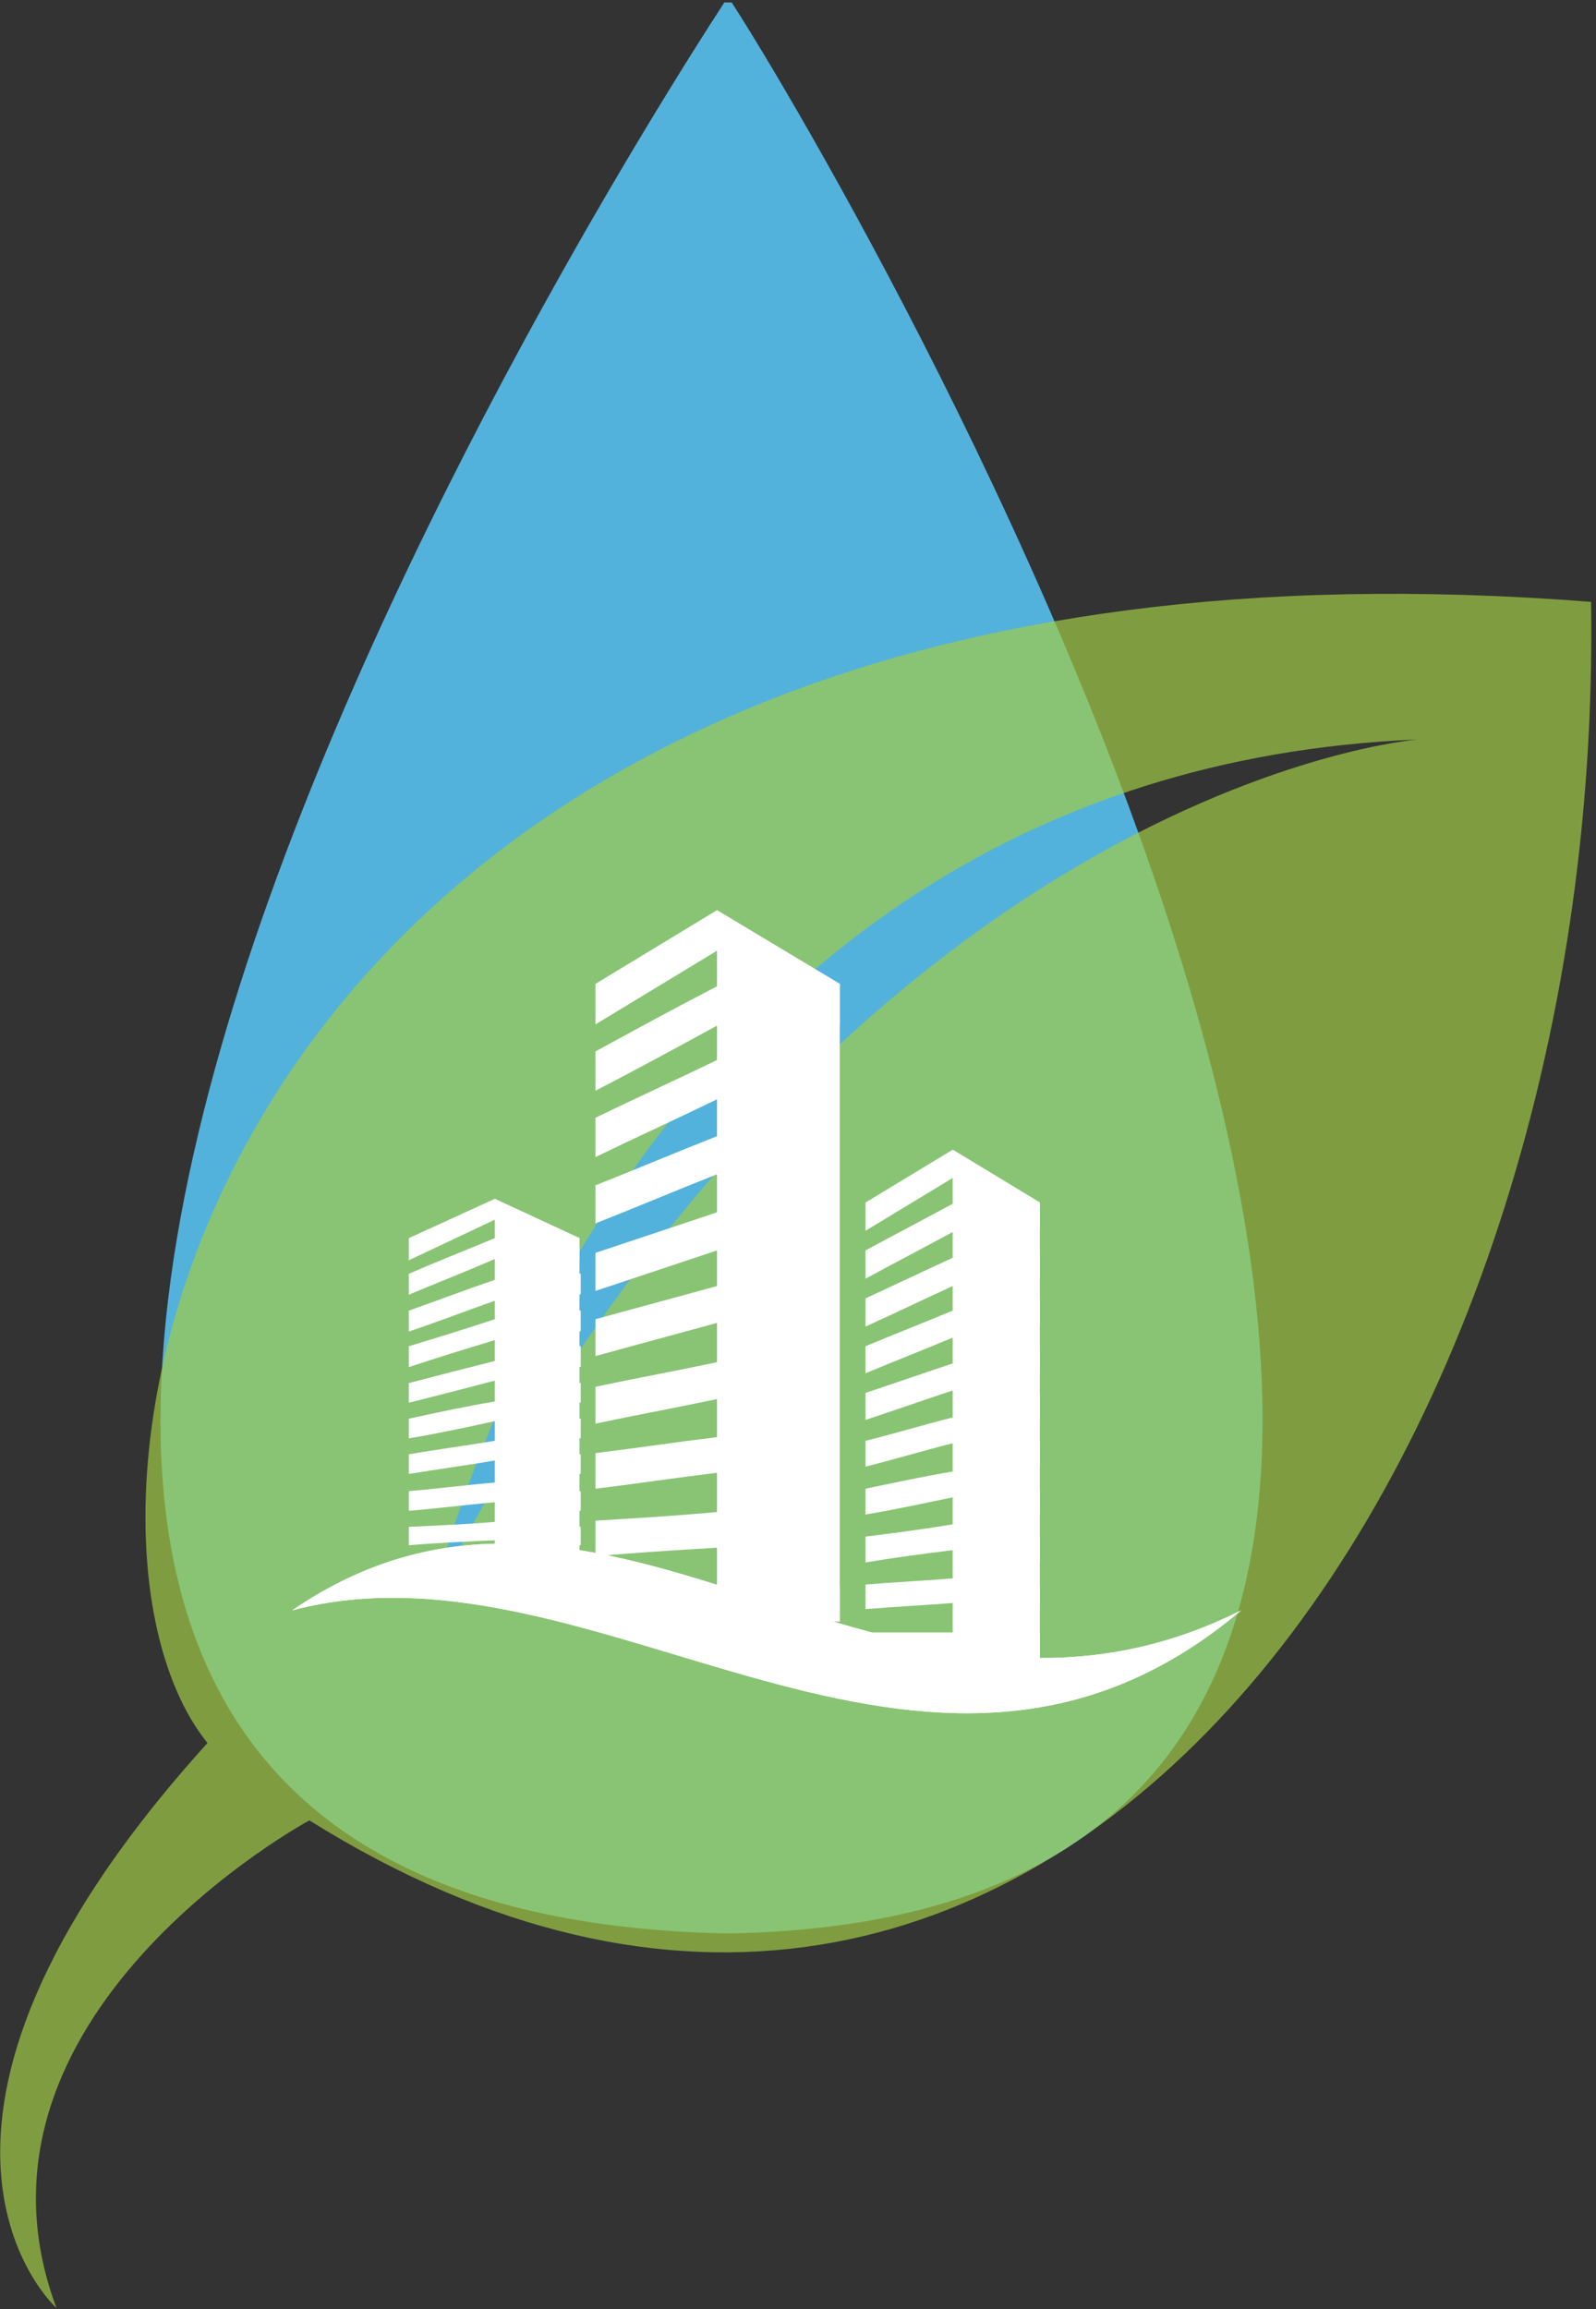 <?xml version="1.0" encoding="UTF-8"?>
<svg width="130px" height="188px" viewBox="0 0 130 188" version="1.1" xmlns="http://www.w3.org/2000/svg" xmlns:xlink="http://www.w3.org/1999/xlink">
    <rect x="0" y="0" width="130" height="188" fill="#333333" stroke="none"/>
    <!-- Generator: Sketch 54.1 (76490) - https://sketchapp.com -->
    <title>Group 2</title>
    <desc>Created with Sketch.</desc>
    <g id="Page-1" stroke="none" stroke-width="1" fill="none" fill-rule="evenodd">
        <g id="Group-2" transform="translate(0.015, 0.2)">
            <path d="M59.585,0 L59.285,0 L58.985,0 C49.285,14.9 -39.315,155 58.985,157.2 L59.585,157.2 C151.985,155.3 68.985,14.5 59.585,0 Z" id="Path" fill-opacity="0.95" fill="#55B9E4" fill-rule="nonzero"></path>
            <path d="M129.585,48.8 C17.285,40 1.285,122.4 16.885,141.7 C-11.615,173.2 4.585,187.7 4.585,187.7 C-4.315,163.9 25.185,148 25.185,148 C84.585,185.1 130.685,119.8 129.585,48.8 Z M35.285,129.9 C35.285,129.9 50.185,62.7 115.485,60 C115.485,60 69.285,63.6 35.285,129.9 Z" id="Shape" fill-opacity="0.69" fill="#A1CC46" fill-rule="nonzero"></path>
            <g id="Group" transform="translate(22.985, 73.8)" fill="#FFFFFF">
                <g>
                    <g transform="translate(10, 0)">
                        <g transform="translate(15, 0)">
                            <polygon id="Path" points="0.5 6.1 10.4 0.1 20.4 6.1 20.4 9.4 10.4 3.4 0.5 9.4"></polygon>
                            <g transform="translate(0, 6)" id="Path">
                                <path d="M0.5,5.6 C3.8,3.8 7.1,2 10.4,0.3 C13.7,2.1 17,3.9 20.3,5.6 C20.3,6.7 20.3,7.7 20.3,8.8 C17,7 13.7,5.2 10.4,3.5 C7.1,5.3 3.8,7.1 0.5,8.8 C0.5,7.7 0.5,6.7 0.5,5.6 Z"></path>
                                <path d="M0.5,11 C3.8,9.4 7.1,7.9 10.4,6.3 C13.7,7.9 17,9.4 20.3,11 C20.3,12.1 20.3,13.1 20.3,14.2 C17,12.6 13.7,11.1 10.4,9.5 C7.1,11.1 3.8,12.6 0.5,14.2 C0.5,13.1 0.5,12.1 0.5,11 Z"></path>
                                <path d="M0.5,16.5 C3.8,15.2 7.1,13.8 10.4,12.5 C13.7,13.8 17,15.2 20.3,16.5 C20.3,17.5 20.3,18.6 20.3,19.6 C17,18.3 13.7,16.9 10.4,15.6 C7.1,16.9 3.8,18.3 0.5,19.6 C0.5,18.6 0.5,17.5 0.5,16.5 Z"></path>
                                <path d="M0.5,22 C3.8,20.9 7.1,19.8 10.4,18.7 C13.7,19.8 17,20.9 20.3,22 C20.3,23 20.3,24 20.3,25.1 C17,24 13.7,22.9 10.4,21.8 C7.1,22.9 3.8,24 0.5,25.1 C0.5,24 0.5,23 0.5,22 Z"></path>
                                <path d="M0.5,27.4 C3.8,26.5 7.1,25.6 10.4,24.7 C13.7,25.6 17,26.5 20.3,27.4 C20.3,28.4 20.3,29.4 20.3,30.4 C17,29.5 13.7,28.6 10.4,27.7 C7.1,28.6 3.8,29.5 0.5,30.4 C0.5,29.4 0.5,28.4 0.5,27.4 Z"></path>
                                <path d="M0.5,32.9 C3.8,32.2 7.1,31.6 10.4,30.9 C13.7,31.6 17,32.2 20.3,32.9 C20.3,33.9 20.3,34.9 20.3,35.9 C17,35.2 13.7,34.6 10.4,33.9 C7.1,34.6 3.8,35.2 0.5,35.9 C0.5,34.8 0.5,33.8 0.5,32.9 Z"></path>
                                <path d="M0.5,38.3 C3.8,37.9 7.1,37.4 10.4,37 C13.7,37.4 17,37.9 20.3,38.3 C20.3,39.3 20.3,40.2 20.3,41.2 C17,40.8 13.7,40.3 10.4,39.9 C7.1,40.3 3.8,40.8 0.5,41.2 C0.5,40.3 0.5,39.3 0.5,38.3 Z"></path>
                                <path d="M0.5,43.8 C3.8,43.6 7.1,43.4 10.4,43.1 C13.7,43.3 17,43.5 20.3,43.8 C20.3,44.8 20.3,45.7 20.3,46.7 C17,46.5 13.7,46.3 10.4,46 C7.1,46.2 3.8,46.4 0.5,46.7 C0.5,45.7 0.5,44.7 0.5,43.8 Z"></path>
                            </g>
                            <rect id="Rectangle" x="0.5" y="55.2" width="19.9" height="2.8"></rect>
                        </g>
                        <g transform="translate(0, 23)">
                            <polygon id="Path" points="0.3 3.8 7.3 0.6 14.2 3.8 14.2 5.6 7.3 2.3 0.3 5.6"></polygon>
                            <g transform="translate(0, 3)" id="Path">
                                <path d="M0.3,3.7 C2.6,2.7 4.9,1.8 7.3,0.8 C9.6,1.8 11.9,2.7 14.3,3.7 C14.3,4.3 14.3,4.8 14.3,5.4 C12,4.4 9.7,3.5 7.3,2.5 C5,3.5 2.7,4.4 0.3,5.4 C0.3,4.9 0.3,4.3 0.3,3.7 Z"></path>
                                <path d="M0.3,6.7 C2.6,5.9 4.9,5 7.3,4.2 C9.6,5 11.9,5.9 14.3,6.7 C14.3,7.3 14.3,7.8 14.3,8.4 C12,7.6 9.7,6.7 7.3,5.9 C5,6.7 2.7,7.6 0.3,8.4 C0.3,7.8 0.3,7.2 0.3,6.7 Z"></path>
                                <path d="M0.3,9.6 C2.6,8.9 4.9,8.2 7.3,7.4 C9.6,8.1 11.9,8.8 14.3,9.6 C14.3,10.2 14.3,10.7 14.3,11.3 C12,10.6 9.7,9.9 7.3,9.1 C5,9.8 2.7,10.5 0.3,11.3 C0.3,10.7 0.3,10.2 0.3,9.6 Z"></path>
                                <path d="M0.3,12.6 C2.6,12 4.9,11.4 7.3,10.8 C9.6,11.4 11.9,12 14.3,12.6 C14.3,13.1 14.3,13.7 14.3,14.2 C12,13.6 9.7,13 7.3,12.4 C5,13 2.7,13.6 0.3,14.2 C0.3,13.7 0.3,13.1 0.3,12.6 Z"></path>
                                <path d="M0.3,15.5 C2.6,15 4.9,14.5 7.3,14.1 C9.6,14.6 11.9,15.1 14.3,15.5 C14.3,16 14.3,16.6 14.3,17.1 C12,16.6 9.7,16.1 7.3,15.7 C5,16.2 2.7,16.7 0.3,17.1 C0.3,16.6 0.3,16 0.3,15.5 Z"></path>
                                <path d="M0.3,18.4 C2.6,18 4.9,17.7 7.3,17.3 C9.6,17.7 11.9,18 14.3,18.4 C14.3,18.9 14.3,19.5 14.3,20 C12,19.6 9.7,19.3 7.3,18.9 C5,19.3 2.7,19.6 0.3,20 C0.3,19.5 0.3,19 0.3,18.4 Z"></path>
                                <path d="M0.3,21.4 C2.6,21.2 4.9,20.9 7.3,20.7 C9.6,20.9 11.9,21.2 14.3,21.4 C14.3,21.9 14.3,22.4 14.3,23 C12,22.8 9.7,22.5 7.3,22.3 C5,22.5 2.7,22.8 0.3,23 C0.3,22.4 0.3,21.9 0.3,21.4 Z"></path>
                                <path d="M0.3,24.3 C2.6,24.2 4.9,24.1 7.3,23.9 C9.6,24 11.9,24.1 14.3,24.3 C14.3,24.8 14.3,25.3 14.3,25.8 C12,25.7 9.7,25.6 7.3,25.4 C5,25.5 2.7,25.6 0.3,25.8 C0.3,25.3 0.3,24.8 0.3,24.3 Z"></path>
                            </g>
                            <rect id="Rectangle" x="0.3" y="30.2" width="13.9" height="1.5"></rect>
                        </g>
                        <g transform="translate(37, 19)">
                            <polygon id="Path" points="0.5 4.9 7.6 0.6 14.7 4.9 14.7 7.2 7.6 2.9 0.5 7.2"></polygon>
                            <g transform="translate(0, 5)" id="Path">
                                <path d="M0.5,3.8 C2.9,2.5 5.2,1.3 7.6,0 C10,1.3 12.3,2.5 14.7,3.8 C14.7,4.6 14.7,5.3 14.7,6.1 C12.3,4.8 10,3.6 7.6,2.3 C5.2,3.6 2.9,4.8 0.5,6.1 C0.5,5.3 0.5,4.5 0.5,3.8 Z"></path>
                                <path d="M0.5,7.7 C2.9,6.6 5.2,5.5 7.6,4.4 C10,5.5 12.3,6.6 14.7,7.7 C14.7,8.5 14.7,9.2 14.7,10 C12.3,8.9 10,7.8 7.6,6.7 C5.2,7.8 2.9,8.9 0.5,10 C0.5,9.2 0.5,8.4 0.5,7.7 Z"></path>
                                <path d="M0.5,11.6 C2.9,10.6 5.2,9.7 7.6,8.7 C10,9.7 12.3,10.6 14.7,11.6 C14.7,12.3 14.7,13.1 14.7,13.8 C12.3,12.8 10,11.9 7.6,10.9 C5.2,11.9 2.9,12.8 0.5,13.8 C0.5,13 0.5,12.3 0.5,11.6 Z"></path>
                                <path d="M0.5,15.4 C2.9,14.6 5.2,13.8 7.6,13 C10,13.8 12.3,14.6 14.7,15.4 C14.7,16.1 14.7,16.9 14.7,17.6 C12.3,16.8 10,16 7.6,15.2 C5.2,16 2.9,16.8 0.5,17.6 C0.5,16.9 0.5,16.2 0.5,15.4 Z"></path>
                                <path d="M0.5,19.3 C2.9,18.7 5.2,18 7.6,17.4 C10,18 12.3,18.7 14.7,19.3 C14.7,20 14.7,20.7 14.7,21.4 C12.3,20.8 10,20.1 7.6,19.5 C5.2,20.1 2.9,20.8 0.5,21.4 C0.5,20.8 0.5,20.1 0.5,19.3 Z"></path>
                                <path d="M0.5,23.2 C2.9,22.7 5.2,22.2 7.6,21.8 C10,22.3 12.3,22.8 14.7,23.2 C14.7,23.9 14.7,24.6 14.7,25.3 C12.3,24.8 10,24.3 7.6,23.9 C5.2,24.4 2.9,24.9 0.5,25.3 C0.5,24.7 0.5,23.9 0.5,23.2 Z"></path>
                                <path d="M0.5,27.1 C2.9,26.8 5.2,26.5 7.6,26.1 C10,26.4 12.3,26.7 14.7,27.1 C14.7,27.8 14.7,28.5 14.7,29.2 C12.3,28.9 10,28.6 7.6,28.2 C5.2,28.5 2.9,28.8 0.5,29.2 C0.5,28.5 0.5,27.8 0.5,27.1 Z"></path>
                                <path d="M0.5,31 C2.9,30.8 5.2,30.7 7.6,30.5 C10,30.7 12.3,30.8 14.7,31 C14.7,31.7 14.7,32.4 14.7,33 C12.3,32.8 10,32.7 7.6,32.5 C5.2,32.7 2.9,32.8 0.5,33 C0.5,32.4 0.5,31.7 0.5,31 Z"></path>
                            </g>
                            <rect id="Rectangle" x="0.5" y="39.9" width="14.2" height="2"></rect>
                        </g>
                    </g>
                    <g transform="translate(0, 51)" id="Path">
                        <path d="M78.1,6.1 C49.2,20.6 26.6,-11.5 0.8,6.1 C25.8,-0.5 52.3,27.9 78.1,6.1 Z"></path>
                        <path d="M78.1,6.1 C49.2,20.6 26.6,-11.5 0.8,6.1 C25.8,-0.5 52.3,27.9 78.1,6.1 Z"></path>
                    </g>
                </g>
                <polygon id="Path" points="35.4 0.1 35.4 58 45.4 58 45.4 6.1"></polygon>
                <polygon id="Path" points="54.6 19.6 54.6 60.9 61.7 62 61.7 23.9"></polygon>
                <polygon id="Path" points="17.3 23.6 17.3 53.2 24.2 53.2 24.2 26.8"></polygon>
            </g>
        </g>
    </g>
</svg>
